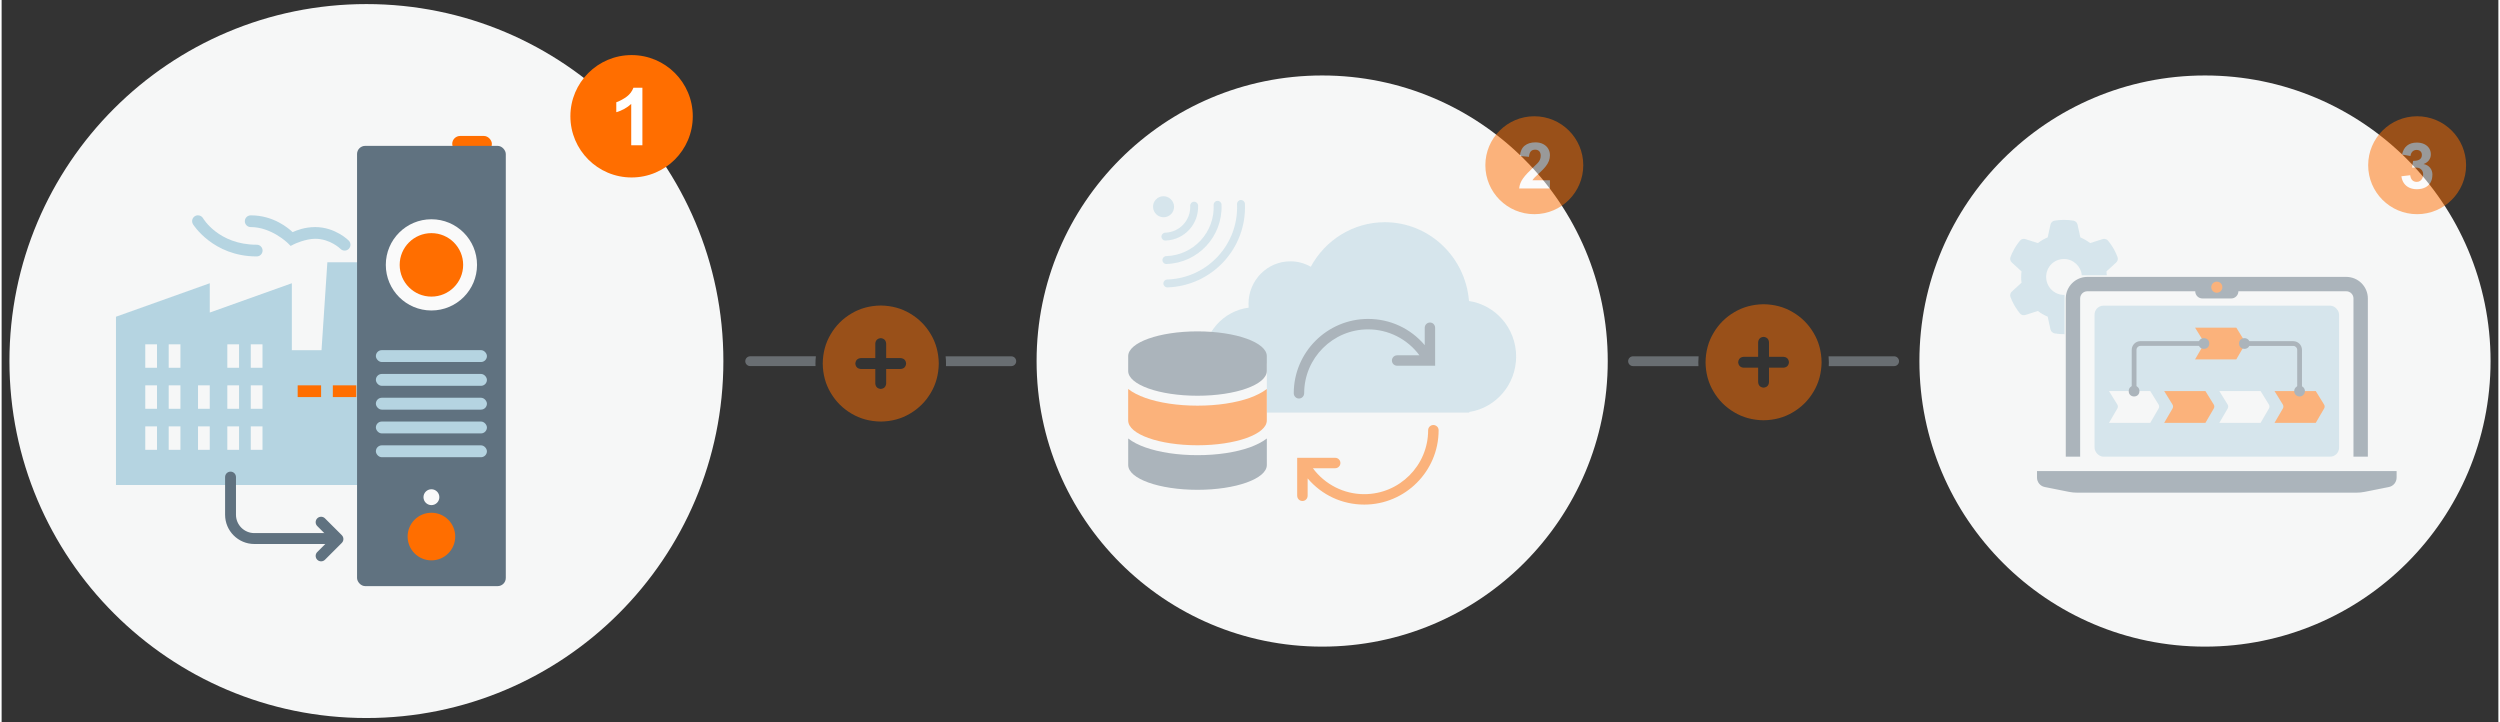 <?xml version="1.0" encoding="UTF-8" standalone="no"?>
<svg xmlns="http://www.w3.org/2000/svg" height="647" id="Cloud_getting_started321Ready_for_x03_the_futureY-PathGet_actionable__x03_insightsTransform_data__x03_into_informationConnect_data__x03_from_plant_floor" viewBox="0 0 1224 354" width="2240">
      
  
  <rect x="0" y="0" width="1224" height="354" fill="#333333" stroke="none"/>
      
  
  <defs>
            
    
    <style>
      .cls-1 {
        fill: #fafafa;
      }

      .cls-2 {
        fill: #a0aab3;
      }

      .cls-2, .cls-3, .cls-4 {
        opacity: .5;
      }

      .cls-5, .cls-3 {
        fill: #ff6e00;
      }

      .cls-6 {
        fill: #fff;
      }

      .cls-7 {
        fill: #607280;
      }

      .cls-8 {
        fill: #b5d4e1;
      }

      .cls-9 {
        fill: #f6f7f7;
      }
    </style>
          
  
  </defs>
      
  
  <g>
            
    
    <g>
                  
      
      <circle class="cls-9" cx="178.83" cy="177" r="175"/>
                  
      
      <g>
                        
        
        <g>
                              
          
          <g>
                                    
            
            <path class="cls-8" d="M159.69,128.57l-2.87,43.1h-14.55v-32.82l-40.23,14.37v-14.37l-45.98,16.42v82.49h132.18v-66.09h-5.93l-2.87-43.1h-19.74ZM182.49,177.42"/>
                                    
            
            <rect class="cls-9" height="11.49" width="5.75" x="70.42" y="168.8"/>
                                    
            
            <rect class="cls-9" height="11.49" width="5.75" x="81.91" y="168.8"/>
                                    
            
            <rect class="cls-9" height="11.49" width="5.75" x="110.65" y="168.8"/>
                                    
            
            <rect class="cls-9" height="11.49" width="5.75" x="122.14" y="168.8"/>
                                    
            
            <rect class="cls-9" height="11.49" width="5.75" x="70.42" y="188.91"/>
                                    
            
            <rect class="cls-9" height="11.49" width="5.75" x="81.91" y="188.91"/>
                                    
            
            <rect class="cls-9" height="11.49" width="5.75" x="96.28" y="188.91"/>
                                    
            
            <rect class="cls-9" height="11.49" width="5.75" x="110.65" y="188.91"/>
                                    
            
            <rect class="cls-9" height="11.49" width="5.75" x="122.14" y="188.91"/>
                                    
            
            <rect class="cls-5" height="5.75" width="11.49" x="145.13" y="188.91"/>
                                    
            
            <rect class="cls-5" height="5.75" width="11.49" x="162.37" y="188.91"/>
                                    
            
            <rect class="cls-9" height="11.49" width="5.75" x="70.42" y="209.03"/>
                                    
            
            <rect class="cls-9" height="11.49" width="5.75" x="81.91" y="209.03"/>
                                    
            
            <rect class="cls-9" height="11.49" width="5.75" x="96.28" y="209.03"/>
                                    
            
            <rect class="cls-9" height="11.49" width="5.75" x="110.65" y="209.03"/>
                                    
            
            <rect class="cls-9" height="11.49" width="5.75" x="122.14" y="209.03"/>
                                    
            
            <path class="cls-8" d="M96.1,105.55c-1.58.09-2.8,1.44-2.71,3.03.03.48.17.95.43,1.36,0,0,9.72,15.77,31.2,15.77,1.59.02,2.89-1.25,2.91-2.83.02-1.59-1.25-2.89-2.83-2.91-.03,0-.05,0-.08,0-18.75,0-26.27-12.97-26.27-12.97-.49-.85-1.38-1.39-2.36-1.43-.1,0-.19,0-.29,0Z"/>
                                    
            
            <path class="cls-8" d="M122.14,105.58c-1.59-.02-2.89,1.25-2.91,2.83s1.25,2.89,2.83,2.91c.03,0,.05,0,.08,0,10.06,0,18.08,7.78,18.08,7.78l1.46,1.46,1.85-.93s5.42-2.57,10.21-2.57c7.34,0,12.34,4.91,12.34,4.91,1.1,1.14,2.92,1.18,4.06.08s1.18-2.92.08-4.06c-.03-.03-.05-.06-.08-.08,0,0-6.5-6.59-16.4-6.59-5.24,0-9.21,1.63-11.08,2.48-2.01-1.87-9.28-8.23-20.52-8.23Z"/>
                                  
          
          </g>
                              
          
          <g>
                                    
            
            <rect class="cls-5" height="7.78" rx="3.89" ry="3.89" width="19.44" x="220.9" y="66.65"/>
                                    
            
            <rect class="cls-7" height="215.83" rx="4" ry="4" width="72.92" x="174.24" y="71.51"/>
                                    
            
            <circle class="cls-1" cx="210.7" cy="129.85" r="22.36"/>
                                    
            
            <circle class="cls-5" cx="210.7" cy="129.85" r="15.56"/>
                                    
            
            <rect class="cls-8" height="5.83" rx="2.92" ry="2.92" width="54.44" x="183.47" y="171.65"/>
                                    
            
            <rect class="cls-8" height="5.83" rx="2.92" ry="2.92" width="54.44" x="183.47" y="183.32"/>
                                    
            
            <rect class="cls-8" height="5.83" rx="2.92" ry="2.92" width="54.44" x="183.47" y="194.99"/>
                                    
            
            <rect class="cls-8" height="5.83" rx="2.92" ry="2.92" width="54.44" x="183.47" y="206.65"/>
                                    
            
            <rect class="cls-8" height="5.83" rx="2.92" ry="2.92" width="54.44" x="183.47" y="218.32"/>
                                    
            
            <circle class="cls-5" cx="210.7" cy="263.04" r="11.67"/>
                                    
            
            <circle class="cls-1" cx="210.7" cy="243.74" r="3.89"/>
                                  
          
          </g>
                            
        
        </g>
                        
        
        <g>
                              
          
          <path class="cls-7" d="M158.89,266.69h-35c-7.91,0-14.34-6.43-14.34-14.34v-18.47c0-1.48,1.2-2.67,2.67-2.67s2.67,1.2,2.67,2.67v18.47c0,4.96,4.03,8.99,8.99,8.99h35c1.48,0,2.67,1.2,2.67,2.67s-1.2,2.67-2.67,2.67Z"/>
                              
          
          <path class="cls-7" d="M156.62,275.19c-.68,0-1.37-.26-1.89-.78-1.04-1.04-1.04-2.74,0-3.78l6.37-6.37-6.37-6.37c-1.04-1.04-1.04-2.74,0-3.78,1.04-1.04,2.74-1.04,3.78,0l8.26,8.26c1.04,1.04,1.04,2.74,0,3.78l-8.26,8.26c-.52.52-1.21.78-1.89.78Z"/>
                            
        
        </g>
                      
      
      </g>
                
    
    </g>
            
    
    <g>
                  
      
      <circle class="cls-5" cx="308.83" cy="57" r="30"/>
                  
      
      <path class="cls-6" d="M308.65,71.22v-20.29c-.96.92-2.08,1.74-3.38,2.45-1.3.72-2.61,1.26-3.94,1.63v-4.87c2.03-.78,3.77-1.73,5.23-2.85,1.46-1.12,2.52-2.55,3.18-4.29h4.39v28.22h-5.48Z"/>
                
    
    </g>
          
  
  </g>
      
  
  <g>
            
    
    <g>
                  
      
      <g>
                        
        
        <circle class="cls-9" cx="647.38" cy="177" r="140"/>
                        
        
        <g class="cls-4">
                              
          
          <path class="cls-8" d="M742.47,174.78c0-13.82-10.04-25.26-23.11-27.21-1.73-21.62-19.53-38.63-41.26-38.63-15.64,0-29.26,8.82-36.3,21.83-2.96-1.69-6.38-2.66-10.03-2.66-11.32,0-20.5,9.33-20.5,20.83,0,.63.03,1.26.09,1.88-12.53,1.6-22.23,12.46-22.23,25.62,0,14.27,11.38,25.83,25.42,25.83h104.96v-.31c13-2.01,22.96-13.41,22.96-27.19Z"/>
                              
          
          <path class="cls-7" d="M702.04,158.86c-.49-.49-1.15-.76-1.86-.75-1.41.03-2.54,1.2-2.52,2.59v8.5c-6.95-8.19-16.94-12.85-27.76-12.85-20.1,0-36.45,16.35-36.45,36.44,0,.92.48,1.78,1.27,2.25.4.23.84.34,1.28.34s.89-.12,1.29-.35c.79-.47,1.28-1.33,1.27-2.24,0-17.27,14.05-31.32,31.32-31.32,9.96,0,19.27,4.72,25.18,12.71h-10.93c-.91,0-1.76.48-2.22,1.28-.46.79-.46,1.78,0,2.58.46.78,1.31,1.27,2.21,1.27h18.64v-18.6c0-.69-.26-1.36-.75-1.85Z"/>
                              
          
          <path class="cls-5" d="M703.7,209.1c-.49-.49-1.18-.75-1.85-.75h0c-1.41.03-2.54,1.2-2.52,2.59,0,17.27-14.05,31.32-31.32,31.32-9.97,0-19.27-4.73-25.18-12.71h10.89s.04,0,.06,0c.9,0,1.73-.48,2.2-1.27.46-.8.46-1.78,0-2.59-.47-.79-1.3-1.26-2.24-1.27h-15.19c-.27-.04-.55-.04-.82,0h-2.6v18.6c0,.92.48,1.78,1.28,2.25.79.46,1.78.45,2.58,0,.79-.47,1.28-1.33,1.27-2.24v-8.51c6.95,8.2,16.94,12.85,27.76,12.85,20.1,0,36.45-16.35,36.45-36.43,0-.69-.26-1.36-.75-1.85Z"/>
                              
          
          <rect class="cls-9" height="46.67" width="67.67" x="552.58" y="178.17"/>
                              
          
          <g>
                                    
            
            <path class="cls-7" d="M620.24,174.59v7.28c0,6.7-15.21,12.14-33.98,12.14s-33.98-5.43-33.98-12.14v-7.28c0-6.7,15.21-12.14,33.98-12.14s33.98,5.43,33.98,12.14ZM560.61,219.3c6.8,2.43,15.87,3.84,25.66,3.84s18.86-1.41,25.67-3.84c3.02-1.12,6.05-2.56,8.31-4.34v13.03c0,6.7-15.21,12.14-33.98,12.14s-33.98-5.43-33.98-12.14v-13.03c2.26,1.77,5.16,3.22,8.32,4.34Z"/>
                                    
            
            <path class="cls-5" d="M611.93,195.03c3.02-1.12,6.05-2.56,8.31-4.34v15.46c0,6.7-15.21,12.14-33.98,12.14s-33.98-5.43-33.98-12.14v-15.46c2.26,1.77,5.16,3.22,8.32,4.34,6.8,2.43,15.87,3.84,25.66,3.84s18.86-1.41,25.67-3.84Z"/>
                                  
          
          </g>
                              
          
          <path class="cls-8" d="M599.08,128.32c6.87-7.41,10.89-17.45,10.43-28.37-.02-1.07-.91-1.92-1.97-1.9-1.07.02-1.91.89-1.89,1.96,0,.03,0,.05,0,.08.82,19.74-14.48,36.25-34.22,36.94-1.07.02-1.91.89-1.89,1.96.02,1.07.91,1.92,1.97,1.9.03,0,.05,0,.08,0,10.92-.38,20.62-5.16,27.49-12.57ZM590.63,120.49c4.87-5.26,7.73-12.39,7.41-20.13-.02-1.07-.91-1.92-1.97-1.9-1.07.02-1.91.89-1.89,1.96,0,.03,0,.05,0,.08.56,13.4-9.81,24.59-23.22,25.06-1.07.02-1.91.89-1.89,1.96.02,1.07.91,1.92,1.97,1.9.03,0,.05,0,.08,0,7.74-.27,14.63-3.66,19.51-8.92ZM582.17,112.65c2.88-3.11,4.57-7.33,4.38-11.9-.04-1.07-.95-1.9-2.01-1.86-1.07.04-1.9.93-1.85,2h0c.29,7.06-5.15,12.93-12.21,13.18-1.07.02-1.91.89-1.89,1.96s.91,1.92,1.97,1.9c.03,0,.05,0,.08,0,4.57-.16,8.65-2.17,11.53-5.28ZM573.41,104.87c1.93-2.08,1.79-5.34-.3-7.28-2.09-1.94-5.36-1.83-7.28.25-1.93,2.08-1.79,5.34.3,7.28,2.09,1.94,5.36,1.83,7.28-.25Z"/>
                            
        
        </g>
                      
      
      </g>
                  
      
      <g class="cls-4">
                        
        
        <circle class="cls-5" cx="751.38" cy="81" r="24"/>
                        
        
        <path class="cls-6" d="M743.95,92.38c.18-1.78.8-3.39,1.85-4.84.65-.91,1.39-1.79,2.2-2.64.81-.85,1.83-1.85,3.04-3.02.68-.66,1.34-1.3,1.96-1.92,1.01-1.02,1.52-2.22,1.52-3.59,0-.95-.24-1.69-.71-2.21-.48-.52-1.14-.78-2-.78-.97,0-1.7.29-2.18.87-.49.58-.77,1.45-.87,2.61v.03l-4.44-.43c.19-2.26.97-3.93,2.32-5.03,1.35-1.09,3.12-1.64,5.29-1.64,1.45,0,2.71.28,3.79.84,1.08.56,1.9,1.31,2.47,2.27.57.96.85,2.02.85,3.2,0,.97-.17,1.9-.5,2.78-.33.88-.87,1.8-1.62,2.75-.75.95-1.75,1.99-3,3.11-1.88,1.69-3.03,2.89-3.45,3.62h8.57v4.02h-15.09Z"/>
                      
      
      </g>
                
    
    </g>
            
    
    <g>
                  
      
      <g>
                        
        
        <circle class="cls-9" cx="1080.17" cy="177" r="140"/>
                        
        
        <g class="cls-4">
                              
          
          <path class="cls-8" d="M1011.31,144.56c-.08,0-.16.01-.25.01-4.83,0-8.75-3.92-8.75-8.85s3.92-8.75,8.75-8.75c4.57,0,8.32,3.59,8.71,7.99h12.26c-.03-.65-.07-1.29-.16-1.92l4.74-4.31c.74-.69,1.05-1.75.69-2.69-.48-1.3-1.06-2.56-1.72-3.75l-.51-.89c-.72-1.2-1.53-2.34-2.42-3.42-.66-.78-1.72-1.05-2.68-.75l-6.09,1.94c-1.47-1.13-3.18-2.07-4.81-2.79l-1.37-6.25c-.22-.99-.98-1.78-1.99-1.95-1.51-.25-3.06-.38-4.65-.38s-3.14.13-4.65.38c-1.01.17-1.77.96-1.99,1.95l-1.37,6.25c-1.73.71-3.35,1.66-4.81,2.79l-6.09-1.94c-.97-.31-2.03-.04-2.68.75-.89,1.08-1.7,2.21-2.42,3.42l-.51.89c-.66,1.19-1.24,2.45-1.73,3.75-.35.95-.06,2,.69,2.69l4.73,4.31c-.12.91-.18,1.84-.18,2.78s.06,1.87.18,2.78l-4.73,4.31c-.75.69-1.05,1.75-.69,2.69.48,1.3,1.06,2.56,1.73,3.75l.51.89c.72,1.2,1.53,2.34,2.42,3.42.65.78,1.71,1.05,2.68.74l6.09-1.95c1.47,1.13,3.08,2.07,4.81,2.79l1.37,6.25c.22.98.98,1.68,1.99,1.95,1.51.25,3.06.38,4.55.38.12,0,.23,0,.35,0v-19.26Z"/>
                              
          
          <g>
                                    
            
            <path class="cls-7" d="M1022.5,135.74c-5.83,0-10.58,4.75-10.58,10.58v77.57h7.05v-77.57c0-1.94,1.58-3.53,3.53-3.53h52.89c0,1.95,1.58,3.53,3.53,3.53h14.1c1.95,0,3.53-1.58,3.53-3.53h52.89c1.94,0,3.53,1.58,3.53,3.53v77.57h7.05v-77.57c0-5.83-4.75-10.58-10.58-10.58h-126.93Z"/>
                                    
            
            <rect class="cls-8" height="74.04" rx="4.41" ry="4.41" width="119.88" x="1026.03" y="149.84"/>
                                    
            
            <path class="cls-7" d="M997.82,230.94v3.2c0,2.24,1.58,4.17,3.77,4.61l11.9,2.38c1.3.26,2.63.39,3.95.39h137.04c1.33,0,2.65-.13,3.95-.39l11.91-2.38c2.19-.44,3.77-2.37,3.77-4.61v-3.2h-176.3Z"/>
                                  
          
          </g>
                              
          
          <circle class="cls-5" cx="1085.97" cy="140.79" r="2.72"/>
                              
          
          <g>
                                    
            
            <path class="cls-9" d="M1053.34,207.29h-20.22l4.1-7.04c.34-.59.33-1.34-.02-1.92l-4.08-6.6h20.22l4.08,6.6c.36.58.37,1.33.02,1.92l-4.1,7.04Z"/>
                                    
            
            <path class="cls-5" d="M1080.39,207.29h-20.22l4.1-7.04c.34-.59.33-1.34-.02-1.92l-4.08-6.6h20.22l4.08,6.6c.36.58.37,1.33.02,1.92l-4.1,7.04Z"/>
                                    
            
            <path class="cls-9" d="M1107.43,207.29h-20.22l4.1-7.04c.34-.59.33-1.34-.02-1.92l-4.08-6.6h20.22l4.08,6.6c.36.58.37,1.33.02,1.92l-4.1,7.04Z"/>
                                    
            
            <path class="cls-5" d="M1134.48,207.29h-20.22l4.1-7.04c.34-.59.33-1.34-.02-1.92l-4.08-6.6h20.22l4.08,6.6c.36.58.37,1.33.02,1.92l-4.1,7.04Z"/>
                                  
          
          </g>
                              
          
          <path class="cls-5" d="M1095.52,176.18h-20.22l4.1-7.04c.34-.59.33-1.34-.02-1.92l-4.08-6.6h20.22l4.08,6.6c.36.58.37,1.33.02,1.92l-4.1,7.04Z"/>
                              
          
          <g>
                                    
            
            <path class="cls-7" d="M1046.58,191.74h-2.33v-20.22c0-2.36,1.92-4.28,4.28-4.28h31.12v2.33h-31.12c-1.07,0-1.94.87-1.94,1.94v20.22Z"/>
                                    
            
            <circle class="cls-7" cx="1045.41" cy="191.74" r="2.63"/>
                                    
            
            <circle class="cls-7" cx="1079.64" cy="168.4" r="2.63"/>
                                  
          
          </g>
                              
          
          <g>
                                    
            
            <path class="cls-7" d="M1127.71,191.74h-2.33v-20.22c0-1.07-.87-1.94-1.94-1.94h-23.93v-2.33h23.93c2.36,0,4.28,1.92,4.28,4.28v20.22Z"/>
                                    
            
            <circle class="cls-7" cx="1099.5" cy="168.4" r="2.63"/>
                                    
            
            <path class="cls-7" d="M1123.91,191.74c0,1.45,1.18,2.63,2.63,2.63s2.63-1.18,2.63-2.63-1.18-2.63-2.63-2.63-2.63,1.18-2.63,2.63Z"/>
                                  
          
          </g>
                            
        
        </g>
                      
      
      </g>
                  
      
      <g class="cls-4">
                        
        
        <circle class="cls-5" cx="1184.17" cy="81" r="24"/>
                        
        
        <path class="cls-6" d="M1191.65,85.69c0,1.47-.31,2.74-.93,3.8-.62,1.06-1.5,1.87-2.64,2.43-1.14.56-2.5.84-4.06.84-1.34,0-2.54-.24-3.62-.72-1.07-.48-1.95-1.2-2.64-2.15s-1.12-2.11-1.3-3.48l4.32-.51c.13,1.07.48,1.88,1.03,2.44.55.55,1.28.83,2.18.83.63,0,1.19-.16,1.66-.49.48-.33.84-.77,1.1-1.33.26-.56.38-1.18.38-1.85s-.14-1.22-.41-1.72c-.28-.51-.67-.9-1.18-1.19-.51-.29-1.11-.43-1.79-.43h-2.04l.47-3.29c1.5,0,2.6-.25,3.29-.74s1.03-1.22,1.03-2.17c0-.75-.23-1.34-.7-1.79-.47-.44-1.1-.67-1.9-.67s-1.49.27-2.02.8c-.53.54-.85,1.26-.96,2.18l-4.14-.71c.41-1.96,1.23-3.43,2.47-4.41,1.24-.98,2.83-1.46,4.77-1.46,1.38,0,2.59.25,3.63.74,1.04.5,1.84,1.18,2.41,2.05.56.87.84,1.87.84,2.98,0,1.03-.29,1.96-.87,2.8s-1.48,1.48-2.7,1.95c1.37.28,2.43.89,3.2,1.83.76.94,1.14,2.09,1.14,3.42Z"/>
                      
      
      </g>
                
    
    </g>
            
    
    <g>
                  
      
      <g>
                        
        
        <path class="cls-2" d="M494.98,174.68h-32.2c.13,1.17.2,2.35.2,3.55,0,.42-.02.84-.03,1.25h32.03c1.33,0,2.4-1.07,2.4-2.4s-1.08-2.4-2.4-2.4Z"/>
                        
        
        <path class="cls-2" d="M398.97,178.22c0-1.2.07-2.38.2-3.55h-32.2c-1.33,0-2.4,1.07-2.4,2.4s1.08,2.4,2.4,2.4h32.03c-.02-.42-.03-.83-.03-1.25Z"/>
                      
      
      </g>
                  
      
      <path class="cls-3" d="M455.53,163.89c-2.52-4.3-5.93-7.7-10.22-10.22-4.22-2.52-9-3.81-14.33-3.89-5.33.07-10.11,1.37-14.33,3.89-4.3,2.52-7.7,5.93-10.22,10.22-2.52,4.22-3.82,9-3.89,14.33.07,5.33,1.37,10.11,3.89,14.33,2.52,4.3,5.93,7.7,10.22,10.22,4.22,2.52,9,3.81,14.33,3.89,5.33-.07,10.11-1.37,14.33-3.89,4.3-2.52,7.7-5.93,10.22-10.22,2.52-4.22,3.81-9,3.89-14.33-.07-5.33-1.37-10.11-3.89-14.33ZM440.75,180.89h-7.11v7.11c-.15,1.63-1.04,2.52-2.67,2.67-1.63-.15-2.52-1.04-2.67-2.67v-7.11h-7.11c-1.63-.15-2.52-1.04-2.67-2.67.15-1.63,1.04-2.52,2.67-2.67h7.11v-7.11c.15-1.63,1.04-2.52,2.67-2.67,1.63.15,2.52,1.04,2.67,2.67v7.11h7.11c1.63.15,2.52,1.04,2.67,2.67-.15,1.63-1.04,2.52-2.67,2.67Z"/>
                
    
    </g>
            
    
    <g>
                  
      
      <g>
                        
        
        <path class="cls-2" d="M927.78,174.68h-32.14c.09.96.14,1.93.14,2.92,0,.63-.02,1.26-.06,1.88h32.06c1.33,0,2.4-1.07,2.4-2.4s-1.08-2.4-2.4-2.4Z"/>
                        
        
        <path class="cls-2" d="M831.78,177.6c0-.98.05-1.96.14-2.92h-32.14c-1.33,0-2.4,1.07-2.4,2.4s1.08,2.4,2.4,2.4h32.06c-.04-.62-.06-1.25-.06-1.88Z"/>
                      
      
      </g>
                  
      
      <g class="cls-4">
                        
        
        <path class="cls-5" d="M839.22,163.26c2.52-4.3,5.92-7.7,10.22-10.22,4.22-2.52,9-3.81,14.33-3.89,5.33.07,10.11,1.37,14.33,3.89,4.3,2.52,7.7,5.93,10.22,10.22,2.52,4.22,3.81,9,3.89,14.33-.08,5.33-1.37,10.11-3.89,14.33-2.52,4.3-5.93,7.7-10.22,10.22-4.22,2.52-9,3.81-14.33,3.89-5.33-.07-10.11-1.37-14.33-3.89-4.3-2.52-7.7-5.93-10.22-10.22-2.52-4.22-3.82-9-3.89-14.33.07-5.33,1.37-10.11,3.89-14.33ZM866.44,187.37v-7.11h7.11c1.63-.15,2.52-1.04,2.67-2.67-.15-1.63-1.04-2.52-2.67-2.67h-7.11v-7.11c-.15-1.63-1.04-2.52-2.67-2.67-1.63.15-2.52,1.04-2.67,2.67v7.11h-7.11c-1.63.15-2.52,1.04-2.67,2.67.15,1.63,1.04,2.52,2.67,2.67h7.11v7.11c.15,1.63,1.04,2.52,2.67,2.67,1.63-.15,2.52-1.04,2.67-2.67Z"/>
                      
      
      </g>
                
    
    </g>
          
  
  </g>
    

</svg>
